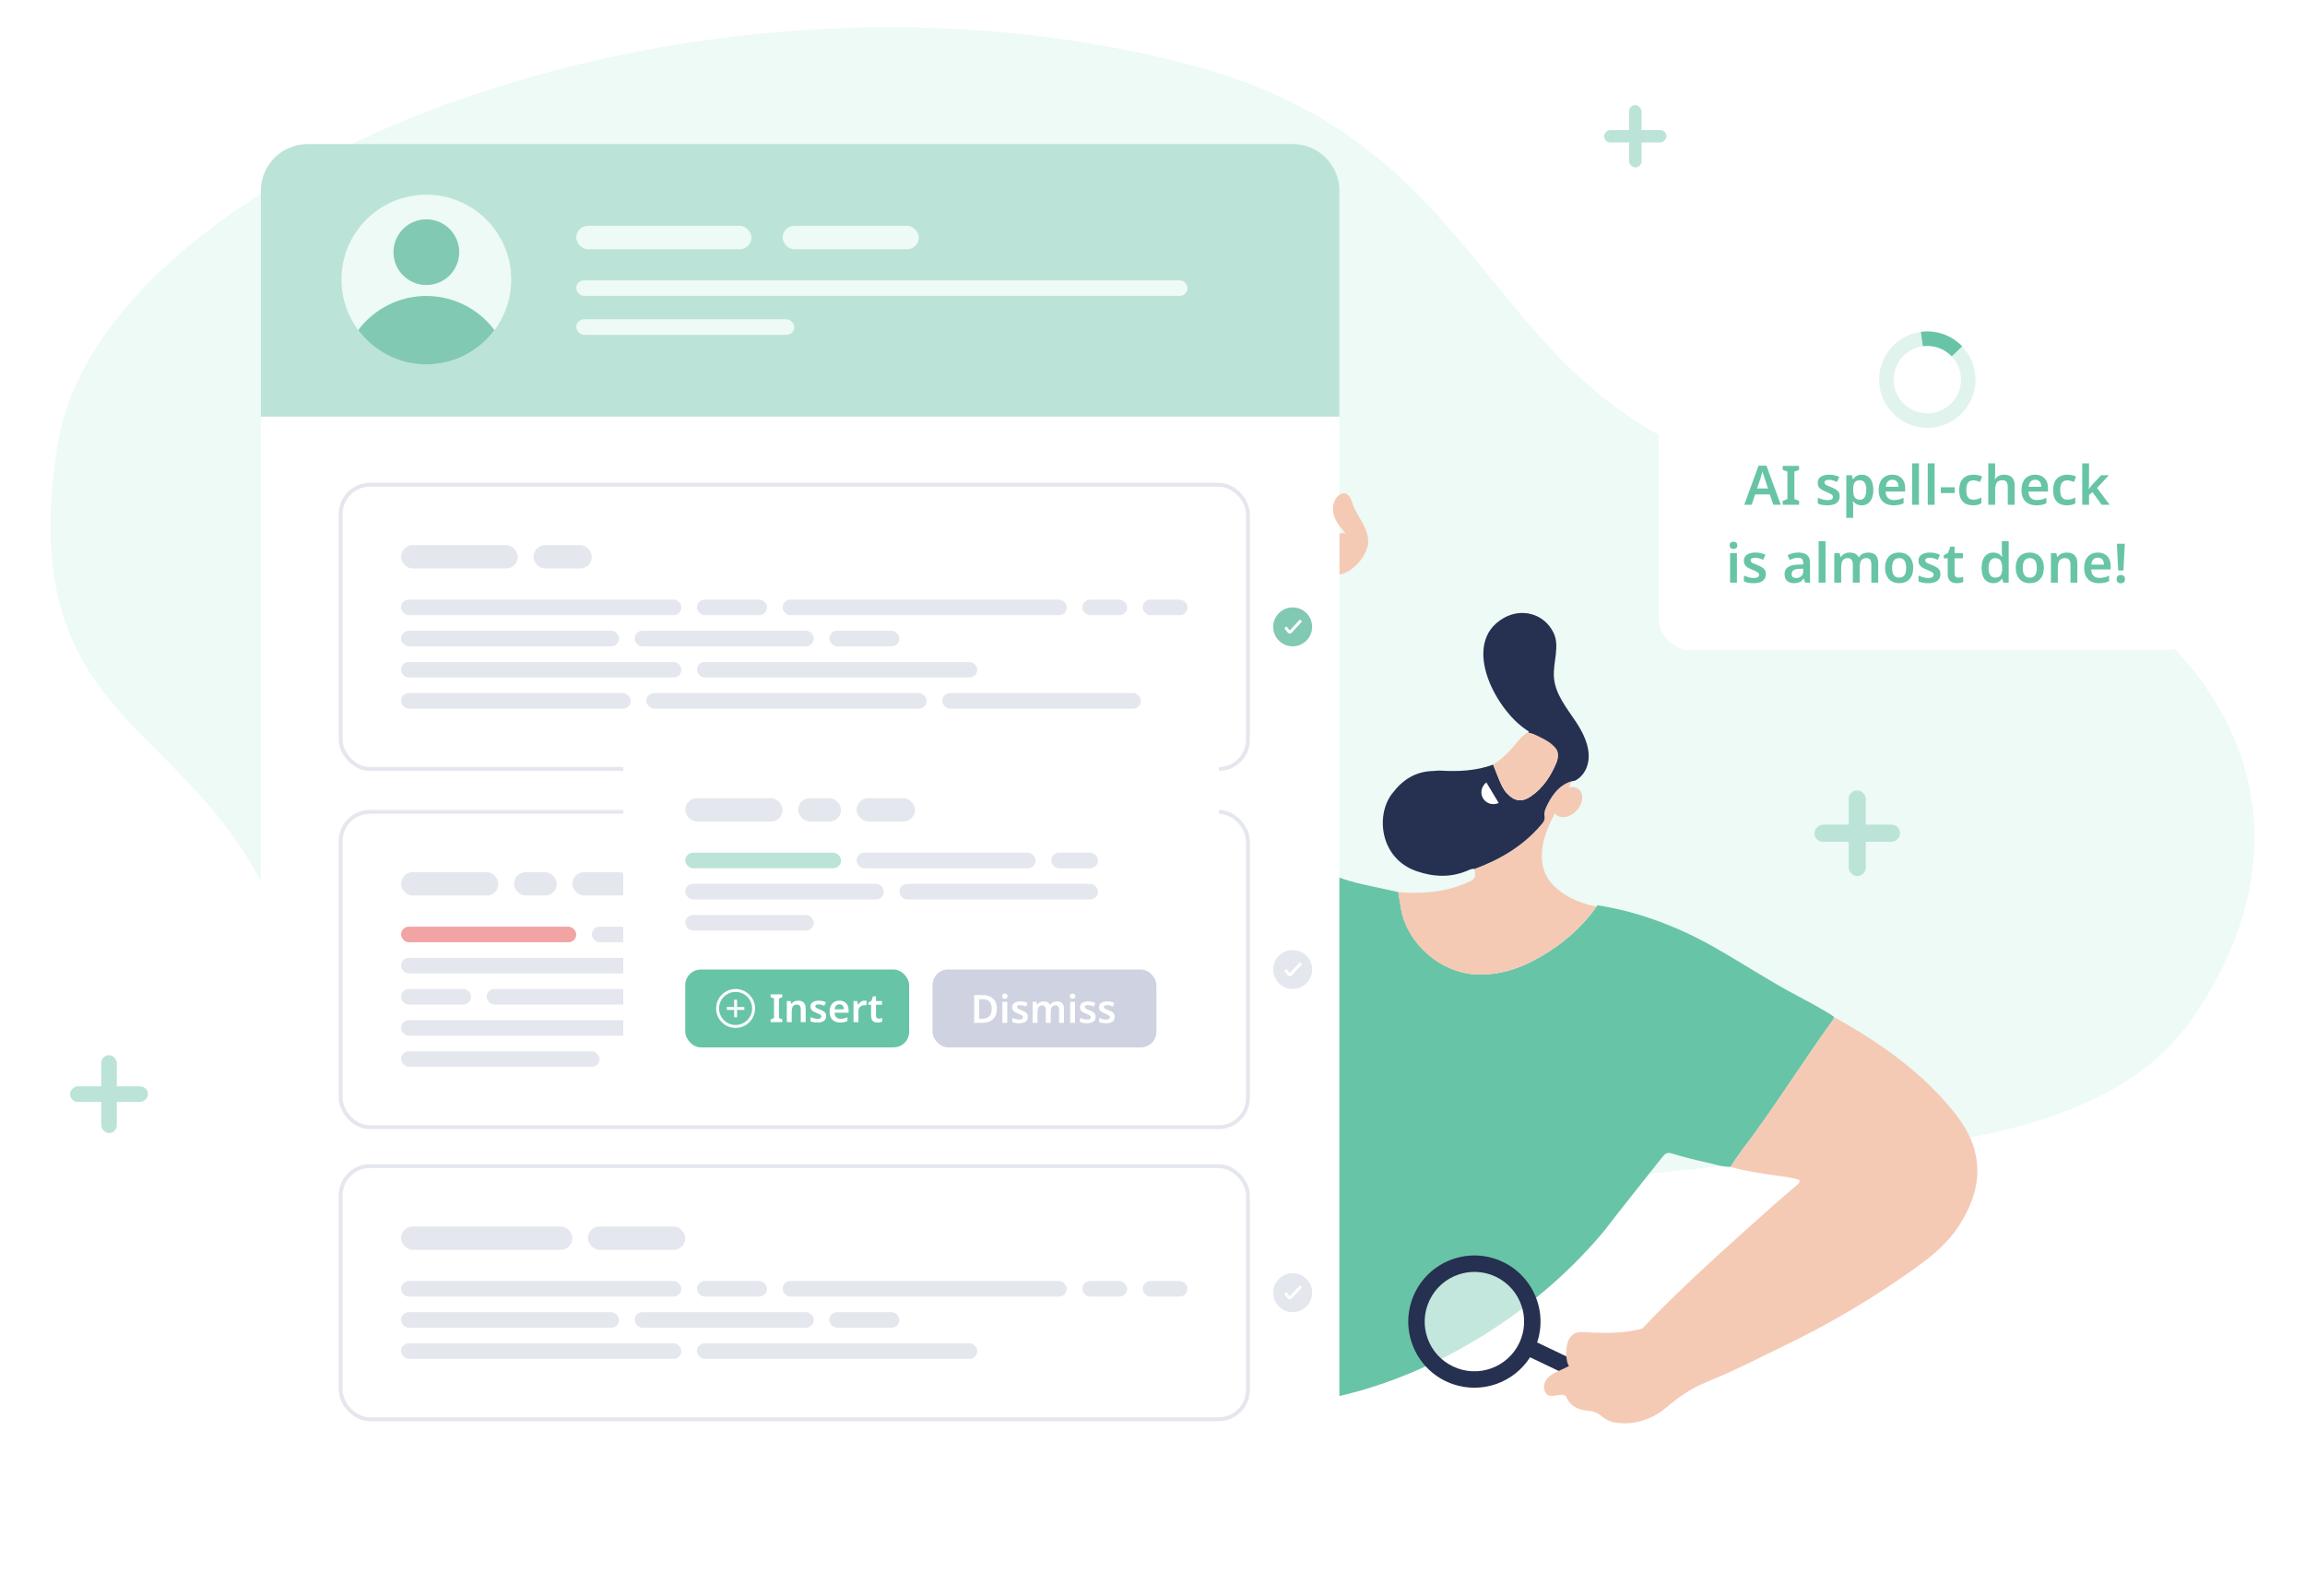 <svg width="592" height="410" viewBox="0 0 592 410" fill="none" xmlns="http://www.w3.org/2000/svg">
<rect width="592" height="402" transform="matrix(-1 0 0 1 592 0)" fill="white"/>
<path d="M304.762 16.409C391.9 38.953 377.195 110.914 466.849 125.128C565.608 140.788 603.314 203.201 563.18 261.392C523.047 319.577 389.747 277.196 332.06 336.135C243.458 426.651 79.898 368.246 79.898 289.702C79.898 176.856 0.351 206.844 14.741 114.569C25.707 44.255 175.282 -17.084 304.77 16.416L304.762 16.409Z" fill="#EDFAF6"/>
<g clip-path="url(#clip0_16129_19896)">
<path d="M461.803 255.852C454.401 251.962 447.436 247.323 440.161 243.212C430.914 237.981 420.792 234.12 410.283 232.505C406.509 237.95 401.648 242.232 395.935 245.567C390.672 248.635 385.111 250.608 378.891 250.245C370.014 249.735 361.646 242.525 359.9 233.771C359.594 232.234 359.389 230.665 359.144 229.112C356.391 228.506 353.639 227.9 350.875 227.314C347.736 226.639 344.658 225.828 341.724 224.417C335.307 221.312 328.887 218.248 322.784 214.555C318.841 220.248 314.782 225.872 311.106 231.746C307.054 238.223 303.378 244.919 299.556 251.533C299.873 252.54 300.537 253.311 301.286 254.028C302.541 255.225 303.72 256.496 305.019 257.635C305.951 258.447 306.007 259.183 305.502 260.299C300.852 270.652 296.575 282.036 296.382 293.524C296.132 308.346 280.741 343.315 293.5 350C319 374 378.891 356 412.081 316.039C416.947 309.662 422.033 303.443 426.985 297.123C427.639 296.289 428.181 295.878 429.338 296.225C432.124 297.064 434.945 297.825 437.788 298.428C440.009 298.904 442.174 299.727 444.493 299.689C446.189 296.837 448.276 294.264 450.229 291.602C457.296 281.929 463.657 271.773 470.686 262.078C470.864 261.831 470.968 261.517 471.109 261.237C470.728 260.968 470.359 260.67 469.957 260.419C467.3 258.798 464.573 257.301 461.823 255.853L461.803 255.852Z" fill="#68C4A7"/>
<g clip-path="url(#clip1_16129_19896)">
<circle opacity="0.6" cx="378.5" cy="339.5" r="13.5" fill="white"/>
<path d="M384.344 355.434C387.901 354.176 390.937 351.767 392.971 348.588L407.303 355.432C408.365 355.916 409.617 355.448 410.101 354.387C410.574 353.352 410.141 352.129 409.123 351.621L394.79 344.777C397.745 335.877 392.924 326.266 384.023 323.311C375.123 320.357 365.512 325.177 362.557 334.078C359.603 342.979 364.423 352.589 373.324 355.544C376.907 356.734 380.785 356.695 384.344 355.434ZM367.166 333.928C370.203 327.568 377.821 324.873 384.181 327.91C390.541 330.947 393.236 338.565 390.199 344.925C387.162 351.285 379.545 353.98 373.184 350.943C373.184 350.943 373.184 350.943 373.184 350.943C366.836 347.941 364.124 340.36 367.126 334.012C367.139 333.984 367.153 333.956 367.166 333.928Z" fill="#263050"/>
</g>
<path d="M444.484 299.689C446.18 296.837 448.266 294.264 450.219 291.602C457.286 281.93 463.647 271.773 470.676 262.078C470.855 261.831 470.958 261.518 471.1 261.237C481.872 267.263 491.99 274.143 500.133 283.573C503.189 287.109 505.947 290.874 507.159 295.477C509.021 302.524 506.937 308.837 503.168 314.744C500.184 319.415 495.941 322.8 491.494 325.969C481.084 333.387 470.122 339.882 458.617 345.453C451.742 348.772 444.954 352.269 437.872 355.141C434.273 356.608 431.13 358.821 428.155 361.337C424.74 364.242 420.768 365.741 416.21 365.543C414.411 365.459 412.806 364.928 411.447 363.794C410.437 362.947 409.379 362.467 408.055 362.349C405.604 362.126 403.424 361.373 402.316 358.883C402.049 358.292 401.527 358.163 400.931 358.229C400.385 358.289 399.83 358.338 399.291 358.438C398.375 358.61 397.458 358.542 396.969 357.704C396.444 356.802 396.372 355.754 396.906 354.771C397.489 353.681 398.465 352.961 399.534 352.469C404.947 349.934 410.328 347.286 416.007 345.362C417.714 344.787 419.145 344.021 420.365 342.718C431.238 331.083 443.181 320.57 455.021 309.959C457.009 308.171 459.071 306.47 461.097 304.715C461.547 304.317 462.15 304.031 462.24 303.095C460.463 302.452 458.602 302.263 456.766 301.996C452.638 301.418 448.509 300.841 444.492 299.709L444.484 299.689Z" fill="#F4CAB5"/>
<path d="M396.49 223.277C394.354 215.868 399.502 208.931 402.936 202.268C403.168 201.713 403.409 201.17 403.66 200.627C400.651 201.576 398.806 203.866 397.393 206.688C396.933 207.617 396.49 208.587 396.664 209.612C396.861 210.74 396.235 211.335 395.609 212.061C391.033 217.376 385.194 220.772 378.698 223.177C379.126 225.375 378.885 225.788 376.781 226.704C371.122 229.181 365.183 229.622 359.123 229.131C359.368 230.684 359.573 232.243 359.879 233.79C361.624 242.554 369.992 249.754 378.869 250.264C385.09 250.617 390.651 248.654 395.913 245.586C401.531 242.314 406.305 238.126 410.059 232.82C404.238 231.806 397.938 228.339 396.479 223.286L396.49 223.277Z" fill="#F4CAB5"/>
<path d="M404.754 200.346C401.082 201.046 398.972 203.536 397.404 206.679C396.944 207.607 396.501 208.577 396.675 209.603C396.872 210.73 396.246 211.326 395.621 212.051C391.044 217.366 385.206 220.762 378.709 223.167C378.047 223.038 377.482 223.357 376.902 223.604C372.543 225.456 368.127 225.238 363.767 223.72C354.491 220.493 353.241 209.53 357.469 203.918C360.24 200.234 363.536 198.112 368.136 198.013C368.688 198.004 369.239 197.885 369.788 197.916C374.45 198.192 379.057 198.004 383.5 196.379C384.014 197.691 384.507 199.021 385.052 200.315C385.573 201.537 386.094 202.759 387.032 203.761C389.001 205.863 390.939 206.097 393.277 204.466C396.344 202.328 398.303 199.315 399.707 195.94C400.745 193.45 399.709 191.067 397.304 189.825C395.759 189.028 394.062 188.651 392.427 188.118C395.948 184.199 401.076 184.279 404.175 188.32C405.29 189.777 406.094 191.361 406.532 193.169C407.2 195.906 406.81 198.323 404.754 200.346Z" fill="#263050"/>
<path d="M400.221 203.827C398.585 205.604 398.311 208.012 399.617 209.209C400.923 210.406 403.297 209.949 404.933 208.171C406.57 206.394 406.843 203.986 405.537 202.789C404.231 201.592 401.857 202.05 400.221 203.827Z" fill="#F4CAB5"/>
<path d="M392.427 188.119C394.061 188.662 395.759 189.029 397.304 189.826C399.708 191.067 400.745 193.451 399.707 195.941C398.303 199.316 396.354 202.32 393.277 204.467C390.939 206.098 388.991 205.863 387.032 203.762C386.094 202.759 385.573 201.537 385.052 200.315C384.506 199.021 384.014 197.691 383.5 196.379C385.783 194.935 387.658 193.059 389.347 190.968C390.23 189.881 391.134 188.785 392.427 188.119Z" fill="#F4CAB5"/>
<path d="M407.417 197.305C409.083 193.378 407.091 188.878 404.718 185.332C402.344 181.786 399.429 178.25 399.103 173.994C398.809 170.132 400.692 165.99 398.996 162.505C396.621 157.625 390.912 156.057 386.243 158.698C374.634 165.255 384.618 183.376 392.927 188.005C394.468 188.861 396.146 189.488 397.628 190.46C399.11 191.433 400.418 192.854 400.679 194.608C400.995 196.687 400.067 199.867 402.983 200.565C404.973 201.044 406.723 198.948 407.416 197.315L407.417 197.305Z" fill="#263050"/>
<path d="M425.761 339.73C420.098 342.528 413.491 342.508 407.191 342.149C406.341 342.106 405.463 342.051 404.678 342.364C402.601 343.182 402.168 345.907 402.283 348.142C402.358 349.551 402.677 351.19 403.946 351.795C404.547 352.081 405.239 352.072 405.904 352.031C410.599 351.739 415.217 350.317 419.275 347.932C420.397 347.273 421.507 346.504 422.201 345.392C422.895 344.29 423.068 342.769 422.305 341.71" fill="#F4CAB5"/>
<path d="M384.913 206.232C383.45 206.895 381.72 206.416 380.899 205.051C380.078 203.687 380.47 201.931 381.746 200.953L384.923 206.233L384.913 206.232Z" fill="white"/>
<rect x="474.8" y="203" width="4.4" height="22" rx="2.2" fill="#BCE3D7"/>
<rect x="488" y="211.801" width="4.4" height="22" rx="2.2" transform="rotate(90 488 211.801)" fill="#BCE3D7"/>
</g>
<g filter="url(#filter0_d_16129_19896)">
<rect x="426" y="66" width="138" height="99" rx="8" fill="white" shape-rendering="crispEdges"/>
<path opacity="0.2" d="M507.374 95.499C507.374 102.334 501.834 107.874 495 107.874C488.166 107.874 482.625 102.334 482.625 95.499C482.625 88.665 488.166 83.125 495 83.125C501.834 83.125 507.374 88.665 507.374 95.499ZM486.338 95.499C486.338 100.283 490.216 104.161 495 104.161C499.784 104.161 503.662 100.283 503.662 95.499C503.662 90.715 499.784 86.837 495 86.837C490.216 86.837 486.338 90.715 486.338 95.499Z" fill="#68C4A7"/>
<path d="M493.352 83.234C495.288 82.975 497.257 83.176 499.1 83.823C500.942 84.47 502.605 85.544 503.953 86.957L501.267 89.519C500.324 88.53 499.159 87.779 497.87 87.326C496.58 86.873 495.201 86.732 493.847 86.914L493.352 83.234Z" fill="#68C4A7"/>
<path d="M545.368 144.519H544.024L543.674 137.645H545.718L545.368 144.519ZM543.618 146.745C543.618 146.353 543.72 146.077 543.926 145.919C544.131 145.751 544.388 145.667 544.696 145.667C544.985 145.667 545.232 145.746 545.438 145.905C545.652 146.063 545.76 146.343 545.76 146.745C545.76 147.127 545.652 147.403 545.438 147.571C545.232 147.739 544.985 147.823 544.696 147.823C544.388 147.823 544.131 147.739 543.926 147.571C543.72 147.403 543.618 147.127 543.618 146.745Z" fill="#68C4A7"/>
<path d="M538.787 139.912C539.468 139.912 540.051 140.052 540.537 140.332C541.031 140.603 541.414 140.995 541.685 141.508C541.955 142.012 542.091 142.628 542.091 143.356V144.252H537.079C537.097 144.943 537.289 145.479 537.653 145.862C538.017 146.235 538.521 146.422 539.165 146.422C539.659 146.422 540.098 146.375 540.481 146.282C540.873 146.179 541.274 146.035 541.685 145.848V147.262C541.311 147.439 540.924 147.57 540.523 147.654C540.121 147.738 539.641 147.78 539.081 147.78C538.343 147.78 537.685 147.64 537.107 147.36C536.537 147.071 536.089 146.637 535.763 146.058C535.445 145.479 535.287 144.761 535.287 143.902C535.287 143.034 535.431 142.306 535.721 141.718C536.019 141.121 536.43 140.673 536.953 140.374C537.475 140.066 538.087 139.912 538.787 139.912ZM538.787 141.214C538.32 141.214 537.937 141.368 537.639 141.676C537.349 141.975 537.177 142.423 537.121 143.02H540.383C540.383 142.665 540.322 142.353 540.201 142.082C540.089 141.811 539.916 141.601 539.683 141.452C539.449 141.293 539.151 141.214 538.787 141.214Z" fill="#68C4A7"/>
<path d="M530.812 139.912C531.662 139.912 532.324 140.131 532.8 140.57C533.286 141.009 533.528 141.718 533.528 142.698V147.64H531.764V143.048C531.764 142.479 531.652 142.054 531.428 141.774C531.204 141.485 530.85 141.34 530.364 141.34C529.655 141.34 529.17 141.564 528.908 142.012C528.647 142.451 528.516 143.09 528.516 143.93V147.64H526.752V140.052H528.11L528.362 141.046H528.46C528.628 140.785 528.834 140.57 529.076 140.402C529.319 140.234 529.59 140.113 529.888 140.038C530.187 139.954 530.495 139.912 530.812 139.912Z" fill="#68C4A7"/>
<path d="M524.929 143.832C524.929 144.467 524.845 145.027 524.677 145.512C524.509 145.997 524.266 146.413 523.949 146.758C523.641 147.094 523.258 147.351 522.801 147.528C522.353 147.696 521.853 147.78 521.303 147.78C520.78 147.78 520.299 147.696 519.861 147.528C519.422 147.351 519.039 147.094 518.713 146.758C518.395 146.413 518.148 145.997 517.971 145.512C517.793 145.027 517.705 144.467 517.705 143.832C517.705 142.992 517.849 142.283 518.139 141.704C518.428 141.116 518.843 140.673 519.385 140.374C519.935 140.066 520.584 139.912 521.331 139.912C522.04 139.912 522.661 140.066 523.193 140.374C523.734 140.673 524.159 141.116 524.467 141.704C524.775 142.283 524.929 142.992 524.929 143.832ZM519.511 143.832C519.511 144.364 519.571 144.821 519.693 145.204C519.823 145.577 520.019 145.862 520.281 146.058C520.551 146.254 520.897 146.352 521.317 146.352C521.746 146.352 522.091 146.254 522.353 146.058C522.623 145.862 522.819 145.577 522.941 145.204C523.062 144.821 523.123 144.364 523.123 143.832C523.123 143.291 523.057 142.838 522.927 142.474C522.805 142.101 522.609 141.821 522.339 141.634C522.077 141.438 521.737 141.34 521.317 141.34C520.682 141.34 520.22 141.555 519.931 141.984C519.651 142.413 519.511 143.029 519.511 143.832Z" fill="#68C4A7"/>
<path d="M511.895 147.78C511.018 147.78 510.304 147.453 509.753 146.8C509.212 146.137 508.941 145.157 508.941 143.86C508.941 142.563 509.216 141.583 509.767 140.92C510.318 140.248 511.041 139.912 511.937 139.912C512.31 139.912 512.637 139.963 512.917 140.066C513.206 140.159 513.454 140.29 513.659 140.458C513.864 140.626 514.037 140.813 514.177 141.018H514.261C514.233 140.887 514.205 140.687 514.177 140.416C514.149 140.145 514.135 139.893 514.135 139.66V137H515.899V147.64H514.527L514.205 146.646H514.135C513.995 146.851 513.822 147.043 513.617 147.22C513.412 147.388 513.169 147.523 512.889 147.626C512.609 147.729 512.278 147.78 511.895 147.78ZM512.427 146.352C513.08 146.352 513.542 146.165 513.813 145.792C514.084 145.419 514.219 144.854 514.219 144.098V143.874C514.219 143.053 514.088 142.427 513.827 141.998C513.575 141.569 513.099 141.354 512.399 141.354C511.867 141.354 511.456 141.578 511.167 142.026C510.878 142.465 510.733 143.085 510.733 143.888C510.733 144.691 510.878 145.302 511.167 145.722C511.456 146.142 511.876 146.352 512.427 146.352Z" fill="#68C4A7"/>
<path d="M503.005 146.367C503.229 146.367 503.444 146.348 503.649 146.311C503.854 146.264 504.046 146.213 504.223 146.157V147.473C504.036 147.557 503.794 147.627 503.495 147.683C503.196 147.748 502.884 147.781 502.557 147.781C502.128 147.781 501.736 147.711 501.381 147.571C501.036 147.421 500.756 147.169 500.541 146.815C500.336 146.46 500.233 145.965 500.233 145.331V141.383H499.211V140.613L500.331 139.997L500.891 138.387H501.997V140.053H504.153V141.383H501.997V145.317C501.997 145.671 502.09 145.937 502.277 146.115C502.464 146.283 502.706 146.367 503.005 146.367Z" fill="#68C4A7"/>
<path d="M498.368 145.442C498.368 145.946 498.246 146.375 498.004 146.73C497.761 147.075 497.402 147.337 496.926 147.514C496.459 147.691 495.885 147.78 495.204 147.78C494.672 147.78 494.214 147.743 493.832 147.668C493.449 147.593 493.085 147.477 492.74 147.318V145.82C493.113 145.997 493.528 146.147 493.986 146.268C494.443 146.389 494.868 146.45 495.26 146.45C495.745 146.45 496.095 146.375 496.31 146.226C496.524 146.077 496.632 145.876 496.632 145.624C496.632 145.475 496.59 145.339 496.506 145.218C496.422 145.097 496.258 144.971 496.016 144.84C495.773 144.7 495.404 144.527 494.91 144.322C494.424 144.126 494.018 143.93 493.692 143.734C493.374 143.538 493.132 143.305 492.964 143.034C492.805 142.754 492.726 142.404 492.726 141.984C492.726 141.303 492.996 140.789 493.538 140.444C494.079 140.089 494.793 139.912 495.68 139.912C496.146 139.912 496.585 139.959 496.996 140.052C497.416 140.136 497.836 140.276 498.256 140.472L497.696 141.774C497.462 141.671 497.229 141.583 496.996 141.508C496.772 141.424 496.543 141.359 496.31 141.312C496.086 141.265 495.857 141.242 495.624 141.242C495.241 141.242 494.952 141.303 494.756 141.424C494.56 141.536 494.462 141.695 494.462 141.9C494.462 142.059 494.508 142.199 494.602 142.32C494.704 142.432 494.877 142.549 495.12 142.67C495.372 142.782 495.726 142.931 496.184 143.118C496.641 143.295 497.028 143.482 497.346 143.678C497.672 143.865 497.924 144.098 498.102 144.378C498.279 144.658 498.368 145.013 498.368 145.442Z" fill="#68C4A7"/>
<path d="M491.378 143.832C491.378 144.467 491.294 145.027 491.126 145.512C490.958 145.997 490.715 146.413 490.398 146.758C490.09 147.094 489.707 147.351 489.25 147.528C488.802 147.696 488.302 147.78 487.752 147.78C487.229 147.78 486.748 147.696 486.31 147.528C485.871 147.351 485.488 147.094 485.162 146.758C484.844 146.413 484.597 145.997 484.42 145.512C484.242 145.027 484.154 144.467 484.154 143.832C484.154 142.992 484.298 142.283 484.588 141.704C484.877 141.116 485.292 140.673 485.834 140.374C486.384 140.066 487.033 139.912 487.78 139.912C488.489 139.912 489.11 140.066 489.642 140.374C490.183 140.673 490.608 141.116 490.916 141.704C491.224 142.283 491.378 142.992 491.378 143.832ZM485.96 143.832C485.96 144.364 486.02 144.821 486.142 145.204C486.272 145.577 486.468 145.862 486.73 146.058C487 146.254 487.346 146.352 487.766 146.352C488.195 146.352 488.54 146.254 488.802 146.058C489.072 145.862 489.268 145.577 489.39 145.204C489.511 144.821 489.572 144.364 489.572 143.832C489.572 143.291 489.506 142.838 489.376 142.474C489.254 142.101 489.058 141.821 488.788 141.634C488.526 141.438 488.186 141.34 487.766 141.34C487.131 141.34 486.669 141.555 486.38 141.984C486.1 142.413 485.96 143.029 485.96 143.832Z" fill="#68C4A7"/>
<path d="M479.802 139.912C480.661 139.912 481.305 140.131 481.734 140.57C482.173 141.009 482.392 141.718 482.392 142.698V147.64H480.628V143.034C480.628 142.474 480.525 142.054 480.32 141.774C480.115 141.485 479.788 141.34 479.34 141.34C478.724 141.34 478.285 141.541 478.024 141.942C477.763 142.343 477.632 142.927 477.632 143.692V147.64H475.868V143.034C475.868 142.661 475.821 142.348 475.728 142.096C475.635 141.844 475.49 141.657 475.294 141.536C475.107 141.405 474.865 141.34 474.566 141.34C474.146 141.34 473.81 141.443 473.558 141.648C473.306 141.844 473.129 142.133 473.026 142.516C472.923 142.899 472.872 143.37 472.872 143.93V147.64H471.108V140.052H472.466L472.718 141.046H472.816C472.975 140.785 473.166 140.57 473.39 140.402C473.623 140.234 473.88 140.113 474.16 140.038C474.449 139.954 474.739 139.912 475.028 139.912C475.597 139.912 476.078 140.01 476.47 140.206C476.862 140.393 477.156 140.687 477.352 141.088H477.492C477.725 140.677 478.052 140.379 478.472 140.192C478.901 140.005 479.345 139.912 479.802 139.912Z" fill="#68C4A7"/>
<path d="M468.852 147.64H467.088V137H468.852V147.64Z" fill="#68C4A7"/>
<path d="M461.882 139.912C462.862 139.912 463.604 140.127 464.108 140.556C464.621 140.976 464.878 141.639 464.878 142.544V147.64H463.632L463.282 146.59H463.226C463.011 146.861 462.787 147.089 462.554 147.276C462.33 147.453 462.069 147.579 461.77 147.654C461.481 147.738 461.126 147.78 460.706 147.78C460.258 147.78 459.852 147.696 459.488 147.528C459.133 147.36 458.853 147.103 458.648 146.758C458.443 146.403 458.34 145.96 458.34 145.428C458.34 144.644 458.625 144.056 459.194 143.664C459.773 143.263 460.645 143.043 461.812 143.006L463.128 142.964V142.586C463.128 142.101 463.011 141.755 462.778 141.55C462.545 141.345 462.218 141.242 461.798 141.242C461.415 141.242 461.047 141.298 460.692 141.41C460.337 141.522 459.992 141.653 459.656 141.802L459.096 140.57C459.469 140.374 459.894 140.215 460.37 140.094C460.855 139.973 461.359 139.912 461.882 139.912ZM462.204 144.084C461.429 144.112 460.893 144.247 460.594 144.49C460.295 144.723 460.146 145.041 460.146 145.442C460.146 145.797 460.253 146.053 460.468 146.212C460.683 146.371 460.958 146.45 461.294 146.45C461.807 146.45 462.241 146.305 462.596 146.016C462.951 145.717 463.128 145.279 463.128 144.7V144.056L462.204 144.084Z" fill="#68C4A7"/>
<path d="M453.524 145.442C453.524 145.946 453.403 146.375 453.16 146.73C452.917 147.075 452.558 147.337 452.082 147.514C451.615 147.691 451.041 147.78 450.36 147.78C449.828 147.78 449.371 147.743 448.988 147.668C448.605 147.593 448.241 147.477 447.896 147.318V145.82C448.269 145.997 448.685 146.147 449.142 146.268C449.599 146.389 450.024 146.45 450.416 146.45C450.901 146.45 451.251 146.375 451.466 146.226C451.681 146.077 451.788 145.876 451.788 145.624C451.788 145.475 451.746 145.339 451.662 145.218C451.578 145.097 451.415 144.971 451.172 144.84C450.929 144.7 450.561 144.527 450.066 144.322C449.581 144.126 449.175 143.93 448.848 143.734C448.531 143.538 448.288 143.305 448.12 143.034C447.961 142.754 447.882 142.404 447.882 141.984C447.882 141.303 448.153 140.789 448.694 140.444C449.235 140.089 449.949 139.912 450.836 139.912C451.303 139.912 451.741 139.959 452.152 140.052C452.572 140.136 452.992 140.276 453.412 140.472L452.852 141.774C452.619 141.671 452.385 141.583 452.152 141.508C451.928 141.424 451.699 141.359 451.466 141.312C451.242 141.265 451.013 141.242 450.78 141.242C450.397 141.242 450.108 141.303 449.912 141.424C449.716 141.536 449.618 141.695 449.618 141.9C449.618 142.059 449.665 142.199 449.758 142.32C449.861 142.432 450.033 142.549 450.276 142.67C450.528 142.782 450.883 142.931 451.34 143.118C451.797 143.295 452.185 143.482 452.502 143.678C452.829 143.865 453.081 144.098 453.258 144.378C453.435 144.658 453.524 145.013 453.524 145.442Z" fill="#68C4A7"/>
<path d="M446.102 140.053V147.641H444.338V140.053H446.102ZM445.22 137.127C445.482 137.127 445.71 137.197 445.906 137.337C446.102 137.468 446.2 137.706 446.2 138.051C446.2 138.387 446.102 138.63 445.906 138.779C445.71 138.919 445.482 138.989 445.22 138.989C444.95 138.989 444.716 138.919 444.52 138.779C444.334 138.63 444.24 138.387 444.24 138.051C444.24 137.706 444.334 137.468 444.52 137.337C444.716 137.197 444.95 137.127 445.22 137.127Z" fill="#68C4A7"/>
<path d="M536.535 122.054C536.535 122.297 536.525 122.553 536.507 122.824C536.488 123.085 536.469 123.342 536.451 123.594H536.493C536.567 123.482 536.656 123.361 536.759 123.23C536.861 123.09 536.964 122.955 537.067 122.824C537.179 122.684 537.286 122.558 537.389 122.446L539.629 120.052H541.631L538.593 123.328L541.827 127.64H539.769L537.417 124.392L536.535 125.12V127.64H534.785V117H536.535V122.054Z" fill="#68C4A7"/>
<path d="M530.837 127.78C530.118 127.78 529.493 127.645 528.961 127.374C528.438 127.094 528.032 126.669 527.743 126.1C527.463 125.521 527.323 124.784 527.323 123.888C527.323 122.955 527.477 122.199 527.785 121.62C528.102 121.032 528.536 120.603 529.087 120.332C529.637 120.052 530.267 119.912 530.977 119.912C531.453 119.912 531.877 119.959 532.251 120.052C532.624 120.145 532.941 120.257 533.203 120.388L532.685 121.774C532.395 121.662 532.106 121.569 531.817 121.494C531.527 121.41 531.247 121.368 530.977 121.368C530.557 121.368 530.207 121.461 529.927 121.648C529.656 121.835 529.455 122.115 529.325 122.488C529.194 122.852 529.129 123.314 529.129 123.874C529.129 124.415 529.194 124.868 529.325 125.232C529.465 125.596 529.67 125.871 529.941 126.058C530.211 126.235 530.547 126.324 530.949 126.324C531.378 126.324 531.756 126.273 532.083 126.17C532.409 126.067 532.717 125.927 533.007 125.75V127.276C532.717 127.453 532.405 127.579 532.069 127.654C531.742 127.738 531.331 127.78 530.837 127.78Z" fill="#68C4A7"/>
<path d="M522.688 119.912C523.369 119.912 523.953 120.052 524.438 120.332C524.933 120.603 525.315 120.995 525.586 121.508C525.857 122.012 525.992 122.628 525.992 123.356V124.252H520.98C520.999 124.943 521.19 125.479 521.554 125.862C521.918 126.235 522.422 126.422 523.066 126.422C523.561 126.422 523.999 126.375 524.382 126.282C524.774 126.179 525.175 126.035 525.586 125.848V127.262C525.213 127.439 524.825 127.57 524.424 127.654C524.023 127.738 523.542 127.78 522.982 127.78C522.245 127.78 521.587 127.64 521.008 127.36C520.439 127.071 519.991 126.637 519.664 126.058C519.347 125.479 519.188 124.761 519.188 123.902C519.188 123.034 519.333 122.306 519.622 121.718C519.921 121.121 520.331 120.673 520.854 120.374C521.377 120.066 521.988 119.912 522.688 119.912ZM522.688 121.214C522.221 121.214 521.839 121.368 521.54 121.676C521.251 121.975 521.078 122.423 521.022 123.02H524.284C524.284 122.665 524.223 122.353 524.102 122.082C523.99 121.811 523.817 121.601 523.584 121.452C523.351 121.293 523.052 121.214 522.688 121.214Z" fill="#68C4A7"/>
<path d="M512.418 119.534C512.418 119.833 512.404 120.127 512.376 120.416C512.357 120.696 512.338 120.906 512.32 121.046H512.432C512.59 120.785 512.786 120.575 513.02 120.416C513.253 120.248 513.51 120.122 513.79 120.038C514.079 119.954 514.378 119.912 514.686 119.912C515.255 119.912 515.745 120.01 516.156 120.206C516.566 120.402 516.879 120.705 517.094 121.116C517.318 121.517 517.43 122.045 517.43 122.698V127.64H515.666V123.048C515.666 122.469 515.554 122.04 515.33 121.76C515.106 121.48 514.751 121.34 514.266 121.34C513.799 121.34 513.43 121.443 513.16 121.648C512.889 121.844 512.698 122.138 512.586 122.53C512.474 122.913 512.418 123.384 512.418 123.944V127.64H510.654V117H512.418V119.534Z" fill="#68C4A7"/>
<path d="M506.706 127.78C505.987 127.78 505.362 127.645 504.83 127.374C504.307 127.094 503.901 126.669 503.612 126.1C503.332 125.521 503.192 124.784 503.192 123.888C503.192 122.955 503.346 122.199 503.654 121.62C503.971 121.032 504.405 120.603 504.956 120.332C505.507 120.052 506.137 119.912 506.846 119.912C507.322 119.912 507.747 119.959 508.12 120.052C508.493 120.145 508.811 120.257 509.072 120.388L508.554 121.774C508.265 121.662 507.975 121.569 507.686 121.494C507.397 121.41 507.117 121.368 506.846 121.368C506.426 121.368 506.076 121.461 505.796 121.648C505.525 121.835 505.325 122.115 505.194 122.488C505.063 122.852 504.998 123.314 504.998 123.874C504.998 124.415 505.063 124.868 505.194 125.232C505.334 125.596 505.539 125.871 505.81 126.058C506.081 126.235 506.417 126.324 506.818 126.324C507.247 126.324 507.625 126.273 507.952 126.17C508.279 126.067 508.587 125.927 508.876 125.75V127.276C508.587 127.453 508.274 127.579 507.938 127.654C507.611 127.738 507.201 127.78 506.706 127.78Z" fill="#68C4A7"/>
<path d="M498.47 124.63V123.146H502.026V124.63H498.47Z" fill="#68C4A7"/>
<path d="M496.873 127.64H495.109V117H496.873V127.64Z" fill="#68C4A7"/>
<path d="M492.853 127.64H491.089V117H492.853V127.64Z" fill="#68C4A7"/>
<path d="M486.006 119.912C486.688 119.912 487.271 120.052 487.756 120.332C488.251 120.603 488.634 120.995 488.904 121.508C489.175 122.012 489.31 122.628 489.31 123.356V124.252H484.298C484.317 124.943 484.508 125.479 484.872 125.862C485.236 126.235 485.74 126.422 486.384 126.422C486.879 126.422 487.318 126.375 487.7 126.282C488.092 126.179 488.494 126.035 488.904 125.848V127.262C488.531 127.439 488.144 127.57 487.742 127.654C487.341 127.738 486.86 127.78 486.3 127.78C485.563 127.78 484.905 127.64 484.326 127.36C483.757 127.071 483.309 126.637 482.982 126.058C482.665 125.479 482.506 124.761 482.506 123.902C482.506 123.034 482.651 122.306 482.94 121.718C483.239 121.121 483.65 120.673 484.172 120.374C484.695 120.066 485.306 119.912 486.006 119.912ZM486.006 121.214C485.54 121.214 485.157 121.368 484.858 121.676C484.569 121.975 484.396 122.423 484.34 123.02H487.602C487.602 122.665 487.542 122.353 487.42 122.082C487.308 121.811 487.136 121.601 486.902 121.452C486.669 121.293 486.37 121.214 486.006 121.214Z" fill="#68C4A7"/>
<path d="M478.181 119.912C479.068 119.912 479.782 120.243 480.323 120.906C480.864 121.559 481.135 122.535 481.135 123.832C481.135 124.691 481.009 125.414 480.757 126.002C480.505 126.59 480.155 127.033 479.707 127.332C479.259 127.631 478.736 127.78 478.139 127.78C477.775 127.78 477.453 127.733 477.173 127.64C476.893 127.537 476.655 127.411 476.459 127.262C476.263 127.103 476.095 126.935 475.955 126.758H475.843C475.88 126.926 475.908 127.117 475.927 127.332C475.946 127.537 475.955 127.733 475.955 127.92V131H474.191V120.052H475.619L475.871 121.06H475.955C476.095 120.845 476.263 120.654 476.459 120.486C476.664 120.309 476.907 120.169 477.187 120.066C477.476 119.963 477.808 119.912 478.181 119.912ZM477.677 121.34C477.266 121.34 476.935 121.424 476.683 121.592C476.431 121.751 476.249 121.998 476.137 122.334C476.025 122.67 475.964 123.09 475.955 123.594V123.818C475.955 124.359 476.006 124.817 476.109 125.19C476.221 125.563 476.403 125.848 476.655 126.044C476.916 126.24 477.266 126.338 477.705 126.338C478.078 126.338 478.382 126.235 478.615 126.03C478.858 125.825 479.035 125.535 479.147 125.162C479.268 124.779 479.329 124.327 479.329 123.804C479.329 123.02 479.194 122.413 478.923 121.984C478.662 121.555 478.246 121.34 477.677 121.34Z" fill="#68C4A7"/>
<path d="M472.494 125.442C472.494 125.946 472.372 126.375 472.13 126.73C471.887 127.075 471.528 127.337 471.052 127.514C470.585 127.691 470.011 127.78 469.33 127.78C468.798 127.78 468.34 127.743 467.958 127.668C467.575 127.593 467.211 127.477 466.866 127.318V125.82C467.239 125.997 467.654 126.147 468.112 126.268C468.569 126.389 468.994 126.45 469.386 126.45C469.871 126.45 470.221 126.375 470.436 126.226C470.65 126.077 470.758 125.876 470.758 125.624C470.758 125.475 470.716 125.339 470.632 125.218C470.548 125.097 470.384 124.971 470.142 124.84C469.899 124.7 469.53 124.527 469.036 124.322C468.55 124.126 468.144 123.93 467.818 123.734C467.5 123.538 467.258 123.305 467.09 123.034C466.931 122.754 466.852 122.404 466.852 121.984C466.852 121.303 467.122 120.789 467.664 120.444C468.205 120.089 468.919 119.912 469.806 119.912C470.272 119.912 470.711 119.959 471.122 120.052C471.542 120.136 471.962 120.276 472.382 120.472L471.822 121.774C471.588 121.671 471.355 121.583 471.122 121.508C470.898 121.424 470.669 121.359 470.436 121.312C470.212 121.265 469.983 121.242 469.75 121.242C469.367 121.242 469.078 121.303 468.882 121.424C468.686 121.536 468.588 121.695 468.588 121.9C468.588 122.059 468.634 122.199 468.728 122.32C468.83 122.432 469.003 122.549 469.246 122.67C469.498 122.782 469.852 122.931 470.31 123.118C470.767 123.295 471.154 123.482 471.472 123.678C471.798 123.865 472.05 124.098 472.228 124.378C472.405 124.658 472.494 125.013 472.494 125.442Z" fill="#68C4A7"/>
<path d="M462.065 127.641H457.865V126.619L459.069 126.171V119.129L457.865 118.667V117.645H462.065V118.667L460.861 119.129V126.171L462.065 126.619V127.641Z" fill="#68C4A7"/>
<path d="M455.458 127.64L454.548 124.994H450.782L449.886 127.64H447.982L451.65 117.602H453.694L457.362 127.64H455.458ZM453.218 120.878C453.181 120.747 453.125 120.57 453.05 120.346C452.976 120.122 452.901 119.893 452.826 119.66C452.761 119.417 452.71 119.216 452.672 119.058C452.626 119.244 452.565 119.459 452.49 119.702C452.425 119.944 452.36 120.173 452.294 120.388C452.238 120.602 452.192 120.766 452.154 120.878L451.272 123.454H454.086L453.218 120.878Z" fill="#68C4A7"/>
</g>
<rect x="26" y="271" width="4" height="20" rx="2" fill="#BCE3D7"/>
<rect x="38" y="279" width="4" height="20" rx="2" transform="rotate(90 38 279)" fill="#BCE3D7"/>
<rect x="418.398" y="27" width="3.2" height="16" rx="1.6" fill="#BCE3D7"/>
<rect x="428" y="33.398" width="3.2" height="16" rx="1.6" transform="rotate(90 428 33.398)" fill="#BCE3D7"/>
<g filter="url(#filter1_d_16129_19896)">
<path d="M344 49C344 42.373 338.627 37 332 37H79C72.373 37 67 42.373 67 49V375C67 381.627 72.373 387 79 387H332C338.627 387 344 381.627 344 375V49Z" fill="white"/>
</g>
<path d="M344 49C344 42.373 338.627 37 332 37L79 37C72.373 37 67 42.373 67 49V107L344 107V49Z" fill="#BCE3D7"/>
<path d="M109.5 93.594C121.538 93.594 131.297 83.835 131.297 71.797C131.297 59.759 121.538 50 109.5 50C97.462 50 87.703 59.759 87.703 71.797C87.703 83.835 97.462 93.594 109.5 93.594Z" fill="#EDFAF6"/>
<path d="M126.992 84.787C124.959 82.065 122.319 79.855 119.282 78.333C116.246 76.81 112.896 76.017 109.499 76.016C106.102 76.015 102.751 76.806 99.714 78.327C96.676 79.847 94.035 82.056 92.001 84.776C94.025 87.51 96.661 89.732 99.699 91.263C102.737 92.794 106.091 93.593 109.493 93.594C112.895 93.595 116.25 92.799 119.289 91.269C122.328 89.74 124.966 87.52 126.992 84.787Z" fill="#81C9B3"/>
<path d="M109.5 73.203C114.16 73.203 117.938 69.425 117.938 64.766C117.938 60.106 114.16 56.328 109.5 56.328C104.84 56.328 101.062 60.106 101.062 64.766C101.062 69.425 104.84 73.203 109.5 73.203Z" fill="#81C9B3"/>
<rect x="148" y="58" width="45" height="6" rx="3" fill="#EDFAF6"/>
<rect x="201" y="58" width="35" height="6" rx="3" fill="#EDFAF6"/>
<rect x="148" y="72" width="157" height="4" rx="2" fill="#EDFAF6"/>
<rect x="148" y="82" width="56" height="4" rx="2" fill="#EDFAF6"/>
<rect x="87.5" y="124.5" width="233" height="73" rx="7.5" stroke="#E5E7EE"/>
<rect x="103" y="140" width="30" height="6" rx="3" fill="#E5E7EE"/>
<rect x="137" y="140" width="15" height="6" rx="3" fill="#E5E7EE"/>
<rect x="103" y="154" width="72" height="4" rx="2" fill="#E5E7EE"/>
<rect x="179" y="154" width="18" height="4" rx="2" fill="#E5E7EE"/>
<rect x="201" y="154" width="73" height="4" rx="2" fill="#E5E7EE"/>
<rect x="278" y="154" width="11.5" height="4" rx="2" fill="#E5E7EE"/>
<rect x="293.5" y="154" width="11.5" height="4" rx="2" fill="#E5E7EE"/>
<rect x="103" y="162" width="56" height="4" rx="2" fill="#E5E7EE"/>
<rect x="163" y="162" width="46" height="4" rx="2" fill="#E5E7EE"/>
<rect x="213" y="162" width="18" height="4" rx="2" fill="#E5E7EE"/>
<rect x="103" y="170" width="72" height="4" rx="2" fill="#E5E7EE"/>
<rect x="179" y="170" width="72" height="4" rx="2" fill="#E5E7EE"/>
<rect x="103" y="178" width="59" height="4" rx="2" fill="#E5E7EE"/>
<rect x="166" y="178" width="72" height="4" rx="2" fill="#E5E7EE"/>
<rect x="242" y="178" width="51" height="4" rx="2" fill="#E5E7EE"/>
<path d="M332 156C329.243 156 327 158.243 327 161C327 163.757 329.243 166 332 166C334.757 166 337 163.757 337 161C337 158.243 334.757 156 332 156ZM331.72 162.54C331.602 162.67 331.435 162.742 331.26 162.742C331.255 162.742 331.247 162.742 331.242 162.742C331.062 162.737 330.893 162.655 330.778 162.512L329.835 161.36L330.415 160.885L331.267 161.925L333.85 159.117L334.403 159.625L331.722 162.537L331.72 162.54Z" fill="#81C9B3"/>
<rect x="87.5" y="208.5" width="233" height="81" rx="7.5" stroke="#E5E7EE"/>
<rect x="103" y="224" width="25" height="6" rx="3" fill="#E5E7EE"/>
<rect x="132" y="224" width="11" height="6" rx="3" fill="#E5E7EE"/>
<rect x="147" y="224" width="15" height="6" rx="3" fill="#E5E7EE"/>
<rect x="103" y="238" width="45" height="4" rx="2" fill="#F2A3A3"/>
<rect x="152" y="238" width="72" height="4" rx="2" fill="#E5E7EE"/>
<rect x="228" y="238" width="18" height="4" rx="2" fill="#E5E7EE"/>
<rect x="103" y="246" width="73" height="4" rx="2" fill="#E5E7EE"/>
<rect x="180" y="246" width="5.5" height="4" rx="2" fill="#E5E7EE"/>
<rect x="189.5" y="246" width="5.5" height="4" rx="2" fill="#E5E7EE"/>
<rect x="199" y="246" width="46" height="4" rx="2" fill="#E4E6ED"/>
<rect x="249" y="246" width="56" height="4" rx="2" fill="#E5E7EE"/>
<rect x="103" y="254" width="18" height="4" rx="2" fill="#E5E7EE"/>
<rect x="125" y="254" width="72" height="4" rx="2" fill="#E5E7EE"/>
<rect x="201" y="254" width="59" height="4" rx="2" fill="#E5E7EE"/>
<rect x="103" y="262" width="72" height="4" rx="2" fill="#E5E7EE"/>
<rect x="179" y="262" width="51" height="4" rx="2" fill="#E5E7EE"/>
<rect x="234" y="262" width="33" height="4" rx="2" fill="#E5E7EE"/>
<rect x="103" y="270" width="51" height="4" rx="2" fill="#E5E7EE"/>
<path d="M332 244C329.243 244 327 246.243 327 249C327 251.757 329.243 254 332 254C334.757 254 337 251.757 337 249C337 246.243 334.757 244 332 244ZM331.72 250.54C331.602 250.67 331.435 250.742 331.26 250.742C331.255 250.742 331.247 250.742 331.242 250.742C331.062 250.737 330.893 250.655 330.778 250.512L329.835 249.36L330.415 248.885L331.267 249.925L333.85 247.117L334.403 247.625L331.722 250.537L331.72 250.54Z" fill="#E5E7EE"/>
<rect x="87.5" y="299.5" width="233" height="65" rx="7.5" stroke="#E5E7EE"/>
<rect x="103" y="315" width="44" height="6" rx="3" fill="#E5E7EE"/>
<rect x="151" y="315" width="25" height="6" rx="3" fill="#E5E7EE"/>
<rect x="103" y="329" width="72" height="4" rx="2" fill="#E5E7EE"/>
<rect x="179" y="329" width="18" height="4" rx="2" fill="#E5E7EE"/>
<rect x="201" y="329" width="73" height="4" rx="2" fill="#E5E7EE"/>
<rect x="278" y="329" width="11.5" height="4" rx="2" fill="#E5E7EE"/>
<rect x="293.5" y="329" width="11.5" height="4" rx="2" fill="#E5E7EE"/>
<rect x="103" y="337" width="56" height="4" rx="2" fill="#E5E7EE"/>
<rect x="163" y="337" width="46" height="4" rx="2" fill="#E5E7EE"/>
<rect x="213" y="337" width="18" height="4" rx="2" fill="#E5E7EE"/>
<rect x="103" y="345" width="72" height="4" rx="2" fill="#E5E7EE"/>
<rect x="179" y="345" width="72" height="4" rx="2" fill="#E5E7EE"/>
<path d="M332 327C329.243 327 327 329.243 327 332C327 334.757 329.243 337 332 337C334.757 337 337 334.757 337 332C337 329.243 334.757 327 332 327ZM331.72 333.54C331.602 333.67 331.435 333.742 331.26 333.742C331.255 333.742 331.247 333.742 331.242 333.742C331.062 333.737 330.893 333.655 330.778 333.512L329.835 332.36L330.415 331.885L331.267 332.925L333.85 330.117L334.403 330.625L331.722 333.537L331.72 333.54Z" fill="#E5E7EE"/>
<g filter="url(#filter2_d_16129_19896)">
<rect x="160" y="187" width="153" height="96" rx="8" fill="white" shape-rendering="crispEdges"/>
<rect x="176" y="203" width="25" height="6" rx="3" fill="#E5E7EE"/>
<rect x="205" y="203" width="11" height="6" rx="3" fill="#E5E7EE"/>
<rect x="220" y="203" width="15" height="6" rx="3" fill="#E5E7EE"/>
<rect x="176" y="217" width="40" height="4" rx="2" fill="#BCE3D7"/>
<rect x="220" y="217" width="46" height="4" rx="2" fill="#E5E7EE"/>
<rect x="270" y="217" width="12" height="4" rx="2" fill="#E5E7EE"/>
<rect x="176" y="225" width="51" height="4" rx="2" fill="#E5E7EE"/>
<rect x="231" y="225" width="51" height="4" rx="2" fill="#E5E7EE"/>
<rect x="176" y="233" width="33" height="4" rx="2" fill="#E5E7EE"/>
<rect x="176" y="247" width="57.5" height="20" rx="4" fill="#68C4A7"/>
<path fill-rule="evenodd" clip-rule="evenodd" d="M183.923 257C183.923 254.243 186.165 252 188.923 252C191.68 252 193.923 254.243 193.923 257C193.923 259.757 191.68 262 188.923 262C186.165 262 183.923 259.757 183.923 257ZM184.673 257C184.673 259.342 186.58 261.25 188.923 261.25C191.265 261.25 193.173 259.342 193.173 257C193.173 254.658 191.265 252.75 188.923 252.75C186.58 252.75 184.673 254.658 184.673 257ZM188.548 256.625V254.75H189.298V256.625H191.173V257.375H189.298V259.25H188.548V257.375H186.673V256.625H188.548Z" fill="white"/>
<path d="M225.708 259.61C225.868 259.61 226.021 259.597 226.168 259.57C226.314 259.537 226.451 259.5 226.578 259.46V260.4C226.444 260.46 226.271 260.51 226.058 260.55C225.844 260.597 225.621 260.62 225.388 260.62C225.081 260.62 224.801 260.57 224.548 260.47C224.301 260.363 224.101 260.183 223.948 259.93C223.801 259.677 223.728 259.323 223.728 258.87V256.05H222.998V255.5L223.798 255.06L224.198 253.91H224.988V255.1H226.528V256.05H224.988V258.86C224.988 259.113 225.054 259.303 225.188 259.43C225.321 259.55 225.494 259.61 225.708 259.61Z" fill="white"/>
<path d="M222.053 255C222.133 255 222.226 255.003 222.333 255.01C222.44 255.017 222.53 255.03 222.603 255.05L222.493 256.22C222.433 256.207 222.353 256.197 222.253 256.19C222.16 256.177 222.076 256.17 222.003 256.17C221.803 256.17 221.61 256.203 221.423 256.27C221.243 256.33 221.08 256.423 220.933 256.55C220.793 256.67 220.68 256.827 220.593 257.02C220.513 257.213 220.473 257.443 220.473 257.71V260.52H219.213V255.1H220.183L220.363 256.04H220.423C220.53 255.847 220.663 255.673 220.823 255.52C220.983 255.36 221.166 255.233 221.373 255.14C221.586 255.047 221.813 255 222.053 255Z" fill="white"/>
<path d="M215.583 255C216.069 255 216.486 255.1 216.833 255.3C217.186 255.493 217.459 255.773 217.653 256.14C217.846 256.5 217.943 256.94 217.943 257.46V258.1H214.363C214.376 258.593 214.513 258.977 214.773 259.25C215.033 259.517 215.393 259.65 215.853 259.65C216.206 259.65 216.519 259.617 216.793 259.55C217.073 259.477 217.359 259.373 217.653 259.24V260.25C217.386 260.377 217.109 260.47 216.823 260.53C216.536 260.59 216.193 260.62 215.793 260.62C215.266 260.62 214.796 260.52 214.383 260.32C213.976 260.113 213.656 259.803 213.423 259.39C213.196 258.977 213.083 258.463 213.083 257.85C213.083 257.23 213.186 256.71 213.393 256.29C213.606 255.863 213.899 255.543 214.273 255.33C214.646 255.11 215.083 255 215.583 255ZM215.583 255.93C215.249 255.93 214.976 256.04 214.763 256.26C214.556 256.473 214.433 256.793 214.393 257.22H216.723C216.723 256.967 216.679 256.743 216.593 256.55C216.513 256.357 216.389 256.207 216.223 256.1C216.056 255.987 215.843 255.93 215.583 255.93Z" fill="white"/>
<path d="M212.19 258.95C212.19 259.31 212.103 259.617 211.93 259.87C211.757 260.117 211.5 260.303 211.16 260.43C210.827 260.557 210.417 260.62 209.93 260.62C209.55 260.62 209.223 260.593 208.95 260.54C208.677 260.487 208.417 260.403 208.17 260.29V259.22C208.437 259.347 208.733 259.453 209.06 259.54C209.387 259.627 209.69 259.67 209.97 259.67C210.317 259.67 210.567 259.617 210.72 259.51C210.873 259.403 210.95 259.26 210.95 259.08C210.95 258.973 210.92 258.877 210.86 258.79C210.8 258.703 210.683 258.613 210.51 258.52C210.337 258.42 210.073 258.297 209.72 258.15C209.373 258.01 209.083 257.87 208.85 257.73C208.623 257.59 208.45 257.423 208.33 257.23C208.217 257.03 208.16 256.78 208.16 256.48C208.16 255.993 208.353 255.627 208.74 255.38C209.127 255.127 209.637 255 210.27 255C210.603 255 210.917 255.033 211.21 255.1C211.51 255.16 211.81 255.26 212.11 255.4L211.71 256.33C211.543 256.257 211.377 256.193 211.21 256.14C211.05 256.08 210.887 256.033 210.72 256C210.56 255.967 210.397 255.95 210.23 255.95C209.957 255.95 209.75 255.993 209.61 256.08C209.47 256.16 209.4 256.273 209.4 256.42C209.4 256.533 209.433 256.633 209.5 256.72C209.573 256.8 209.697 256.883 209.87 256.97C210.05 257.05 210.303 257.157 210.63 257.29C210.957 257.417 211.233 257.55 211.46 257.69C211.693 257.823 211.873 257.99 212 258.19C212.127 258.39 212.19 258.643 212.19 258.95Z" fill="white"/>
<path d="M204.984 255C205.591 255 206.064 255.157 206.404 255.47C206.751 255.783 206.924 256.29 206.924 256.99V260.52H205.664V257.24C205.664 256.833 205.584 256.53 205.424 256.33C205.264 256.123 205.011 256.02 204.664 256.02C204.157 256.02 203.811 256.18 203.624 256.5C203.437 256.813 203.344 257.27 203.344 257.87V260.52H202.084V255.1H203.054L203.234 255.81H203.304C203.424 255.623 203.571 255.47 203.744 255.35C203.917 255.23 204.111 255.143 204.324 255.09C204.537 255.03 204.757 255 204.984 255Z" fill="white"/>
<path d="M200.923 260.521H197.923V259.791L198.783 259.471V254.441L197.923 254.111V253.381H200.923V254.111L200.063 254.441V259.471L200.923 259.791V260.521Z" fill="white"/>
<rect x="239.5" y="247" width="57.5" height="20" rx="4" fill="#CFD2E0"/>
<path d="M286.309 259.136C286.309 259.496 286.223 259.802 286.049 260.056C285.876 260.302 285.619 260.489 285.279 260.616C284.946 260.742 284.536 260.806 284.049 260.806C283.669 260.806 283.343 260.779 283.069 260.726C282.796 260.672 282.536 260.589 282.289 260.476V259.406C282.556 259.532 282.853 259.639 283.179 259.726C283.506 259.812 283.809 259.856 284.089 259.856C284.436 259.856 284.686 259.802 284.839 259.696C284.993 259.589 285.069 259.446 285.069 259.266C285.069 259.159 285.039 259.062 284.979 258.976C284.919 258.889 284.803 258.799 284.629 258.706C284.456 258.606 284.193 258.482 283.839 258.336C283.493 258.196 283.203 258.056 282.969 257.916C282.743 257.776 282.569 257.609 282.449 257.416C282.336 257.216 282.279 256.966 282.279 256.666C282.279 256.179 282.473 255.812 282.859 255.566C283.246 255.312 283.756 255.186 284.389 255.186C284.723 255.186 285.036 255.219 285.329 255.286C285.629 255.346 285.929 255.446 286.229 255.586L285.829 256.516C285.663 256.442 285.496 256.379 285.329 256.326C285.169 256.266 285.006 256.219 284.839 256.186C284.679 256.152 284.516 256.136 284.349 256.136C284.076 256.136 283.869 256.179 283.729 256.266C283.589 256.346 283.519 256.459 283.519 256.606C283.519 256.719 283.553 256.819 283.619 256.906C283.693 256.986 283.816 257.069 283.989 257.156C284.169 257.236 284.423 257.342 284.749 257.476C285.076 257.602 285.353 257.736 285.579 257.876C285.813 258.009 285.993 258.176 286.119 258.376C286.246 258.576 286.309 258.829 286.309 259.136Z" fill="white"/>
<path d="M281.407 259.136C281.407 259.496 281.32 259.802 281.147 260.056C280.974 260.302 280.717 260.489 280.377 260.616C280.044 260.742 279.634 260.806 279.147 260.806C278.767 260.806 278.44 260.779 278.167 260.726C277.894 260.672 277.634 260.589 277.387 260.476V259.406C277.654 259.532 277.95 259.639 278.277 259.726C278.604 259.812 278.907 259.856 279.187 259.856C279.534 259.856 279.784 259.802 279.937 259.696C280.09 259.589 280.167 259.446 280.167 259.266C280.167 259.159 280.137 259.062 280.077 258.976C280.017 258.889 279.9 258.799 279.727 258.706C279.554 258.606 279.29 258.482 278.937 258.336C278.59 258.196 278.3 258.056 278.067 257.916C277.84 257.776 277.667 257.609 277.547 257.416C277.434 257.216 277.377 256.966 277.377 256.666C277.377 256.179 277.57 255.812 277.957 255.566C278.344 255.312 278.854 255.186 279.487 255.186C279.82 255.186 280.134 255.219 280.427 255.286C280.727 255.346 281.027 255.446 281.327 255.586L280.927 256.516C280.76 256.442 280.594 256.379 280.427 256.326C280.267 256.266 280.104 256.219 279.937 256.186C279.777 256.152 279.614 256.136 279.447 256.136C279.174 256.136 278.967 256.179 278.827 256.266C278.687 256.346 278.617 256.459 278.617 256.606C278.617 256.719 278.65 256.819 278.717 256.906C278.79 256.986 278.914 257.069 279.087 257.156C279.267 257.236 279.52 257.342 279.847 257.476C280.174 257.602 280.45 257.736 280.677 257.876C280.91 258.009 281.09 258.176 281.217 258.376C281.344 258.576 281.407 258.829 281.407 259.136Z" fill="white"/>
<path d="M276.106 255.285V260.705H274.846V255.285H276.106ZM275.476 253.195C275.663 253.195 275.826 253.245 275.966 253.345C276.106 253.439 276.176 253.609 276.176 253.855C276.176 254.095 276.106 254.269 275.966 254.375C275.826 254.475 275.663 254.525 275.476 254.525C275.283 254.525 275.116 254.475 274.976 254.375C274.843 254.269 274.776 254.095 274.776 253.855C274.776 253.609 274.843 253.439 274.976 253.345C275.116 253.245 275.283 253.195 275.476 253.195Z" fill="white"/>
<path d="M271.417 255.186C272.03 255.186 272.49 255.342 272.797 255.656C273.11 255.969 273.267 256.476 273.267 257.176V260.706H272.007V257.416C272.007 257.016 271.934 256.716 271.787 256.516C271.64 256.309 271.407 256.206 271.087 256.206C270.647 256.206 270.334 256.349 270.147 256.636C269.96 256.922 269.867 257.339 269.867 257.886V260.706H268.607V257.416C268.607 257.149 268.574 256.926 268.507 256.746C268.44 256.566 268.337 256.432 268.197 256.346C268.064 256.252 267.89 256.206 267.677 256.206C267.377 256.206 267.137 256.279 266.957 256.426C266.777 256.566 266.65 256.772 266.577 257.046C266.504 257.319 266.467 257.656 266.467 258.056V260.706H265.207V255.286H266.177L266.357 255.996H266.427C266.54 255.809 266.677 255.656 266.837 255.536C267.004 255.416 267.187 255.329 267.387 255.276C267.594 255.216 267.8 255.186 268.007 255.186C268.414 255.186 268.757 255.256 269.037 255.396C269.317 255.529 269.527 255.739 269.667 256.026H269.767C269.934 255.732 270.167 255.519 270.467 255.386C270.774 255.252 271.09 255.186 271.417 255.186Z" fill="white"/>
<path d="M263.995 259.136C263.995 259.496 263.908 259.802 263.735 260.056C263.562 260.302 263.305 260.489 262.965 260.616C262.632 260.742 262.222 260.806 261.735 260.806C261.355 260.806 261.028 260.779 260.755 260.726C260.482 260.672 260.222 260.589 259.975 260.476V259.406C260.242 259.532 260.538 259.639 260.865 259.726C261.192 259.812 261.495 259.856 261.775 259.856C262.122 259.856 262.372 259.802 262.525 259.696C262.678 259.589 262.755 259.446 262.755 259.266C262.755 259.159 262.725 259.062 262.665 258.976C262.605 258.889 262.488 258.799 262.315 258.706C262.142 258.606 261.878 258.482 261.525 258.336C261.178 258.196 260.888 258.056 260.655 257.916C260.428 257.776 260.255 257.609 260.135 257.416C260.022 257.216 259.965 256.966 259.965 256.666C259.965 256.179 260.158 255.812 260.545 255.566C260.932 255.312 261.442 255.186 262.075 255.186C262.408 255.186 262.722 255.219 263.015 255.286C263.315 255.346 263.615 255.446 263.915 255.586L263.515 256.516C263.348 256.442 263.182 256.379 263.015 256.326C262.855 256.266 262.692 256.219 262.525 256.186C262.365 256.152 262.202 256.136 262.035 256.136C261.762 256.136 261.555 256.179 261.415 256.266C261.275 256.346 261.205 256.459 261.205 256.606C261.205 256.719 261.238 256.819 261.305 256.906C261.378 256.986 261.502 257.069 261.675 257.156C261.855 257.236 262.108 257.342 262.435 257.476C262.762 257.602 263.038 257.736 263.265 257.876C263.498 258.009 263.678 258.176 263.805 258.376C263.932 258.576 263.995 258.829 263.995 259.136Z" fill="white"/>
<path d="M258.694 255.285V260.705H257.434V255.285H258.694ZM258.064 253.195C258.25 253.195 258.414 253.245 258.554 253.345C258.694 253.439 258.764 253.609 258.764 253.855C258.764 254.095 258.694 254.269 258.554 254.375C258.414 254.475 258.25 254.525 258.064 254.525C257.87 254.525 257.704 254.475 257.564 254.375C257.43 254.269 257.364 254.095 257.364 253.855C257.364 253.609 257.43 253.439 257.564 253.345C257.704 253.245 257.87 253.195 258.064 253.195Z" fill="white"/>
<path d="M256.03 257.064C256.03 257.864 255.877 258.534 255.57 259.074C255.27 259.614 254.834 260.021 254.26 260.294C253.694 260.568 253.007 260.704 252.2 260.704H250.19V253.564H252.41C253.15 253.564 253.79 253.698 254.33 253.964C254.87 254.231 255.287 254.624 255.58 255.144C255.88 255.658 256.03 256.298 256.03 257.064ZM254.69 257.104C254.69 256.538 254.604 256.071 254.43 255.704C254.257 255.338 254 255.068 253.66 254.894C253.32 254.714 252.904 254.624 252.41 254.624H251.47V259.634H252.24C253.067 259.634 253.68 259.424 254.08 259.004C254.487 258.578 254.69 257.944 254.69 257.104Z" fill="white"/>
</g>
<path d="M351.385 138.553C351.148 135.273 348.589 132.676 347.472 129.586C347.232 128.931 347.061 128.233 346.67 127.66C346.286 127.075 345.624 126.604 344.932 126.699C344.63 126.737 344.359 126.869 344.107 127.027C342.459 128.093 342.021 130.423 342.577 132.304C343.133 134.186 344.469 135.734 345.786 137.193C344.519 135.79 339.128 139.85 338.563 140.984C337.614 142.886 338.398 145.227 339.979 146.535C344.636 150.383 351.749 143.469 351.391 138.572L351.385 138.553Z" fill="#F4CAB5"/>
<path d="M344.021 136.523L344.021 149.386L335.836 148.827L335.836 136.523L344.021 136.523Z" fill="white"/>
<defs>
<filter id="filter0_d_16129_19896" x="405" y="47" width="180" height="141" filterUnits="userSpaceOnUse" color-interpolation-filters="sRGB">
<feFlood flood-opacity="0" result="BackgroundImageFix"/>
<feColorMatrix in="SourceAlpha" type="matrix" values="0 0 0 0 0 0 0 0 0 0 0 0 0 0 0 0 0 0 127 0" result="hardAlpha"/>
<feOffset dy="2"/>
<feGaussianBlur stdDeviation="10.5"/>
<feComposite in2="hardAlpha" operator="out"/>
<feColorMatrix type="matrix" values="0 0 0 0 0.464 0 0 0 0 0.502 0 0 0 0 0.633 0 0 0 0.15 0"/>
<feBlend mode="normal" in2="BackgroundImageFix" result="effect1_dropShadow_16129_19896"/>
<feBlend mode="normal" in="SourceGraphic" in2="effect1_dropShadow_16129_19896" result="shape"/>
</filter>
<filter id="filter1_d_16129_19896" x="46" y="18" width="319" height="392" filterUnits="userSpaceOnUse" color-interpolation-filters="sRGB">
<feFlood flood-opacity="0" result="BackgroundImageFix"/>
<feColorMatrix in="SourceAlpha" type="matrix" values="0 0 0 0 0 0 0 0 0 0 0 0 0 0 0 0 0 0 127 0" result="hardAlpha"/>
<feOffset dy="2"/>
<feGaussianBlur stdDeviation="10.5"/>
<feComposite in2="hardAlpha" operator="out"/>
<feColorMatrix type="matrix" values="0 0 0 0 0.464 0 0 0 0 0.502 0 0 0 0 0.633 0 0 0 0.15 0"/>
<feBlend mode="normal" in2="BackgroundImageFix" result="effect1_dropShadow_16129_19896"/>
<feBlend mode="normal" in="SourceGraphic" in2="effect1_dropShadow_16129_19896" result="shape"/>
</filter>
<filter id="filter2_d_16129_19896" x="139" y="168" width="195" height="138" filterUnits="userSpaceOnUse" color-interpolation-filters="sRGB">
<feFlood flood-opacity="0" result="BackgroundImageFix"/>
<feColorMatrix in="SourceAlpha" type="matrix" values="0 0 0 0 0 0 0 0 0 0 0 0 0 0 0 0 0 0 127 0" result="hardAlpha"/>
<feOffset dy="2"/>
<feGaussianBlur stdDeviation="10.5"/>
<feComposite in2="hardAlpha" operator="out"/>
<feColorMatrix type="matrix" values="0 0 0 0 0.464 0 0 0 0 0.502 0 0 0 0 0.633 0 0 0 0.15 0"/>
<feBlend mode="normal" in2="BackgroundImageFix" result="effect1_dropShadow_16129_19896"/>
<feBlend mode="normal" in="SourceGraphic" in2="effect1_dropShadow_16129_19896" result="shape"/>
</filter>
<clipPath id="clip0_16129_19896">
<rect width="245.59" height="233.17" fill="white" transform="matrix(-0.997 -0.074 -0.074 0.997 519.9 139.432)"/>
</clipPath>
<clipPath id="clip1_16129_19896">
<rect width="42.216" height="42.216" fill="white" transform="translate(357 329.076) rotate(-19.478)"/>
</clipPath>
</defs>
</svg>
